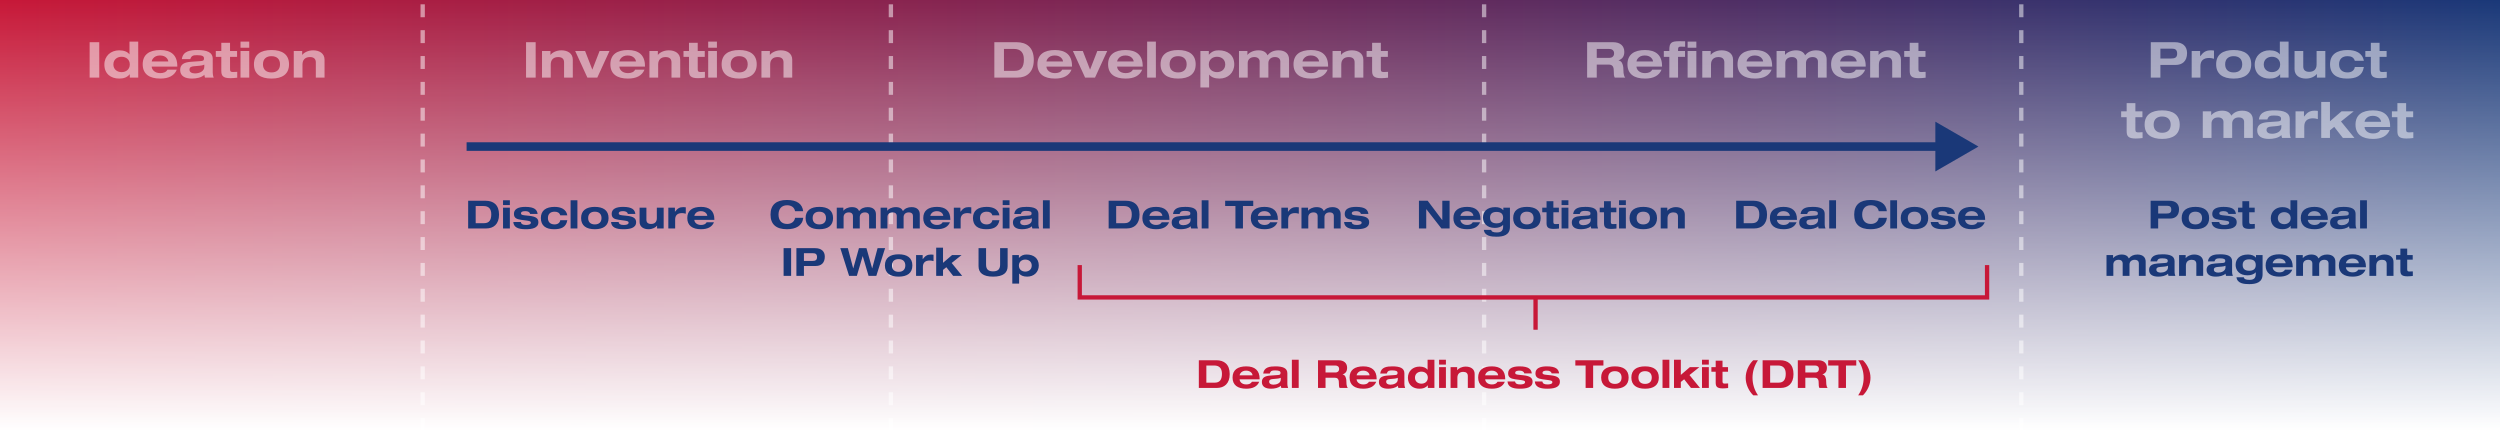 <svg width="1160" height="200" viewBox="0 0 1160 200" fill="none" xmlns="http://www.w3.org/2000/svg">
<rect x="0" y="0" width="1160" height="200" fill="#808080" stroke="none"/>
<rect width="1160" height="200" fill="url(#paint0_linear_434_9385)"/>
<rect width="1160" height="200" fill="url(#paint1_linear_434_9385)"/>
<g opacity="0.5">
<path d="M41.591 19.578H46.053V36H41.591V19.578ZM60.085 19.302H64.133V36H60.223V34.459H60.177C58.912 36 57.233 36.46 55.301 36.46C51.46 36.46 48.424 34.275 48.424 29.974C48.424 25.972 51.414 23.35 55.301 23.35C57.532 23.35 59.188 24.04 60.039 25.19H60.085V19.302ZM56.405 26.34C54.542 26.34 52.61 27.467 52.61 29.905C52.61 32.274 54.45 33.47 56.428 33.47C58.406 33.47 60.223 32.274 60.223 29.905C60.223 27.628 58.498 26.34 56.405 26.34ZM66.21 29.836C66.21 25.305 69.293 23.212 74.353 23.212C79.412 23.212 82.264 25.627 82.264 30.618V30.917H70.397C70.397 32.136 71.57 33.93 74.353 33.93C75.894 33.93 77.09 33.47 77.71 32.32H82.034C80.907 35.126 78.24 36.46 74.353 36.46C69.293 36.46 66.21 34.344 66.21 29.836ZM70.397 28.525H78.079C78.079 27.789 77.204 25.742 74.237 25.742C72.811 25.742 71.615 26.248 70.903 27.283C70.65 27.651 70.419 28.111 70.397 28.525ZM84.376 27.444C84.859 23.626 88.401 23.212 91.644 23.212C95.899 23.212 98.705 24.178 98.705 27.306V33.631C98.705 34.459 98.843 35.287 99.165 36H95.117C94.887 35.379 94.864 34.965 94.841 34.689C93.484 36.046 90.977 36.46 89.068 36.46C85.825 36.46 83.594 35.31 83.594 32.458C83.594 29.675 85.779 28.87 88.677 28.663L92.978 28.364C94.266 28.272 94.657 28.065 94.657 27.076C94.657 26.064 93.829 25.604 91.46 25.604C89.735 25.604 88.838 25.742 88.286 27.444H84.376ZM92.633 30.503L90.057 30.733C88.769 30.848 87.918 31.147 87.918 32.343C87.918 33.47 88.976 34.068 90.471 34.068C92.311 34.068 94.795 33.217 94.795 30.986V29.997C94.174 30.296 93.438 30.434 92.633 30.503ZM102.689 19.854H106.737V23.672H110.003V26.386H106.737V32.205C106.737 33.263 107.22 33.424 108.14 33.424C108.83 33.424 109.497 33.401 110.072 33.332V36.046C109.313 36.161 107.818 36.276 106.898 36.276C103.31 36.276 102.689 35.057 102.689 32.78V26.386H100.136V23.672H102.689V19.854ZM111.598 19.302H115.646V22.154H111.598V19.302ZM111.598 23.672H115.646V36H111.598V23.672ZM117.828 29.836C117.828 25.305 120.91 23.212 125.97 23.212C131.007 23.212 134.112 25.305 134.112 29.836C134.112 34.367 131.03 36.46 125.97 36.46C120.933 36.46 117.828 34.367 117.828 29.836ZM125.947 26.064C123.762 26.064 122.014 27.168 122.014 29.836C122.014 32.251 123.463 33.608 125.97 33.608C128.5 33.608 129.926 32.228 129.926 29.836C129.926 27.559 128.615 26.064 125.947 26.064ZM140.261 25.466C140.951 24.5 142.814 23.35 145.298 23.35C148.242 23.35 150.588 24.799 150.588 27.697V36H146.54V28.939C146.54 27.306 145.574 26.478 143.826 26.478C141.618 26.478 140.353 27.72 140.353 29.951V36H136.305V23.672H140.215V25.466H140.261Z" fill="white"/>
<line x1="196.125" y1="200" x2="196.125" y2="-4.85682e-08" stroke="white" stroke-width="2" stroke-dasharray="6 6"/>
<path d="M244.086 19.578H248.548V36H244.086V19.578ZM255.45 25.466C256.14 24.5 258.003 23.35 260.487 23.35C263.431 23.35 265.777 24.799 265.777 27.697V36H261.729V28.939C261.729 27.306 260.763 26.478 259.015 26.478C256.807 26.478 255.542 27.72 255.542 29.951V36H251.494V23.672H255.404V25.466H255.45ZM266.886 23.672H271.486L274.844 32.32L278.202 23.672H282.802L277.144 36H272.544L266.886 23.672ZM283.215 29.836C283.215 25.305 286.297 23.212 291.357 23.212C296.417 23.212 299.269 25.627 299.269 30.618V30.917H287.401C287.401 32.136 288.574 33.93 291.357 33.93C292.898 33.93 294.094 33.47 294.715 32.32H299.039C297.912 35.126 295.244 36.46 291.357 36.46C286.297 36.46 283.215 34.344 283.215 29.836ZM287.401 28.525H295.083C295.083 27.789 294.209 25.742 291.242 25.742C289.816 25.742 288.62 26.248 287.907 27.283C287.654 27.651 287.424 28.111 287.401 28.525ZM305.291 25.466C305.981 24.5 307.844 23.35 310.328 23.35C313.272 23.35 315.618 24.799 315.618 27.697V36H311.57V28.939C311.57 27.306 310.604 26.478 308.856 26.478C306.648 26.478 305.383 27.72 305.383 29.951V36H301.335V23.672H305.245V25.466H305.291ZM319.694 19.854H323.742V23.672H327.008V26.386H323.742V32.205C323.742 33.263 324.225 33.424 325.145 33.424C325.835 33.424 326.502 33.401 327.077 33.332V36.046C326.318 36.161 324.823 36.276 323.903 36.276C320.315 36.276 319.694 35.057 319.694 32.78V26.386H317.141V23.672H319.694V19.854ZM328.603 19.302H332.651V22.154H328.603V19.302ZM328.603 23.672H332.651V36H328.603V23.672ZM334.833 29.836C334.833 25.305 337.915 23.212 342.975 23.212C348.012 23.212 351.117 25.305 351.117 29.836C351.117 34.367 348.035 36.46 342.975 36.46C337.938 36.46 334.833 34.367 334.833 29.836ZM342.952 26.064C340.767 26.064 339.019 27.168 339.019 29.836C339.019 32.251 340.468 33.608 342.975 33.608C345.505 33.608 346.931 32.228 346.931 29.836C346.931 27.559 345.62 26.064 342.952 26.064ZM357.266 25.466C357.956 24.5 359.819 23.35 362.303 23.35C365.247 23.35 367.593 24.799 367.593 27.697V36H363.545V28.939C363.545 27.306 362.579 26.478 360.831 26.478C358.623 26.478 357.358 27.72 357.358 29.951V36H353.31V23.672H357.22V25.466H357.266Z" fill="white"/>
<line x1="413.375" y1="200" x2="413.375" y2="-4.85682e-08" stroke="white" stroke-width="2" stroke-dasharray="6 6"/>
<path d="M461.373 19.578H471.723C476.369 19.578 479.681 22.016 479.681 27.789C479.681 33.539 476.346 36 472.114 36H461.373V19.578ZM465.835 32.872H470.826C473.701 32.872 475.081 31.193 475.081 27.628C475.081 24.385 473.563 22.706 470.481 22.706H465.835V32.872ZM481.365 29.836C481.365 25.305 484.447 23.212 489.507 23.212C494.567 23.212 497.419 25.627 497.419 30.618V30.917H485.551C485.551 32.136 486.724 33.93 489.507 33.93C491.048 33.93 492.244 33.47 492.865 32.32H497.189C496.062 35.126 493.394 36.46 489.507 36.46C484.447 36.46 481.365 34.344 481.365 29.836ZM485.551 28.525H493.233C493.233 27.789 492.359 25.742 489.392 25.742C487.966 25.742 486.77 26.248 486.057 27.283C485.804 27.651 485.574 28.111 485.551 28.525ZM497.829 23.672H502.429L505.787 32.32L509.145 23.672H513.745L508.087 36H503.487L497.829 23.672ZM514.158 29.836C514.158 25.305 517.24 23.212 522.3 23.212C527.36 23.212 530.212 25.627 530.212 30.618V30.917H518.344C518.344 32.136 519.517 33.93 522.3 33.93C523.841 33.93 525.037 33.47 525.658 32.32H529.982C528.855 35.126 526.187 36.46 522.3 36.46C517.24 36.46 514.158 34.344 514.158 29.836ZM518.344 28.525H526.026C526.026 27.789 525.152 25.742 522.185 25.742C520.759 25.742 519.563 26.248 518.85 27.283C518.597 27.651 518.367 28.111 518.344 28.525ZM532.278 19.302H536.326V36H532.278V19.302ZM538.509 29.836C538.509 25.305 541.591 23.212 546.651 23.212C551.688 23.212 554.793 25.305 554.793 29.836C554.793 34.367 551.711 36.46 546.651 36.46C541.614 36.46 538.509 34.367 538.509 29.836ZM546.628 26.064C544.443 26.064 542.695 27.168 542.695 29.836C542.695 32.251 544.144 33.608 546.651 33.608C549.181 33.608 550.607 32.228 550.607 29.836C550.607 27.559 549.296 26.064 546.628 26.064ZM560.941 25.351C562.459 23.741 563.747 23.35 565.541 23.35C569.497 23.35 572.694 25.466 572.694 29.836C572.694 33.838 569.704 36.46 565.817 36.46C563.586 36.46 561.93 35.77 561.079 34.62H561.033V40.577H556.985V23.672H560.895V25.351H560.941ZM564.667 26.34C562.827 26.34 560.895 27.467 560.895 29.905C560.895 32.274 562.712 33.47 564.69 33.47C566.668 33.47 568.508 32.274 568.508 29.905C568.508 27.605 566.783 26.34 564.667 26.34ZM578.842 25.466C579.509 24.523 581.372 23.35 583.879 23.35C586.225 23.35 587.513 24.247 588.134 25.673C589.33 24.109 591.078 23.35 593.217 23.35C596.598 23.35 598.116 25.19 598.116 27.559V36H594.068V28.525C594.068 27.49 593.401 26.478 591.584 26.478C589.56 26.478 588.525 27.743 588.525 29.261V36H584.477V28.525C584.477 27.421 583.695 26.478 582.039 26.478C579.969 26.478 578.934 27.743 578.934 29.261V36H574.886V23.672H578.796V25.466H578.842ZM600.184 29.836C600.184 25.305 603.266 23.212 608.326 23.212C613.386 23.212 616.238 25.627 616.238 30.618V30.917H604.37C604.37 32.136 605.543 33.93 608.326 33.93C609.867 33.93 611.063 33.47 611.684 32.32H616.008C614.881 35.126 612.213 36.46 608.326 36.46C603.266 36.46 600.184 34.344 600.184 29.836ZM604.37 28.525H612.052C612.052 27.789 611.178 25.742 608.211 25.742C606.785 25.742 605.589 26.248 604.876 27.283C604.623 27.651 604.393 28.111 604.37 28.525ZM622.259 25.466C622.949 24.5 624.812 23.35 627.296 23.35C630.24 23.35 632.586 24.799 632.586 27.697V36H628.538V28.939C628.538 27.306 627.572 26.478 625.824 26.478C623.616 26.478 622.351 27.72 622.351 29.951V36H618.303V23.672H622.213V25.466H622.259ZM636.662 19.854H640.71V23.672H643.976V26.386H640.71V32.205C640.71 33.263 641.193 33.424 642.113 33.424C642.803 33.424 643.47 33.401 644.045 33.332V36.046C643.286 36.161 641.791 36.276 640.871 36.276C637.283 36.276 636.662 35.057 636.662 32.78V26.386H634.109V23.672H636.662V19.854Z" fill="white"/>
<line x1="688.625" y1="200" x2="688.625" y2="-4.85682e-08" stroke="white" stroke-width="2" stroke-dasharray="6 6"/>
<path d="M736.426 19.578H748.478C751.744 19.578 753.676 21.257 753.676 24.04C753.676 26.133 752.802 27.352 751.008 27.996V28.042C752.549 28.318 752.986 29.767 753.193 31.193C753.308 32.021 753.216 32.918 753.331 33.861C753.423 34.643 753.63 35.517 754.113 36H749.237C748.823 35.31 748.8 34.344 748.8 33.217C748.8 32.757 748.8 32.343 748.731 31.883C748.57 30.871 748.018 29.974 746.5 29.974H740.888V36H736.426V19.578ZM740.888 26.846H746.845C747.765 26.846 748.938 26.294 748.938 24.753C748.938 23.235 747.788 22.706 746.615 22.706H740.888V26.846ZM755.138 29.836C755.138 25.305 758.22 23.212 763.28 23.212C768.34 23.212 771.192 25.627 771.192 30.618V30.917H759.324C759.324 32.136 760.497 33.93 763.28 33.93C764.821 33.93 766.017 33.47 766.638 32.32H770.962C769.835 35.126 767.167 36.46 763.28 36.46C758.22 36.46 755.138 34.344 755.138 29.836ZM759.324 28.525H767.006C767.006 27.789 766.132 25.742 763.165 25.742C761.739 25.742 760.543 26.248 759.83 27.283C759.577 27.651 759.347 28.111 759.324 28.525ZM774.568 23.672V23.143C774.568 19.762 775.511 19.118 779.306 19.118C780.157 19.118 781.054 19.141 781.905 19.164V21.694C781.238 21.671 780.433 21.648 779.766 21.648C778.777 21.648 778.616 22.108 778.616 23.074V23.672H781.859V26.386H778.616V36H774.568V26.386H772.015V23.672H774.568ZM783.055 19.302H787.103V22.154H783.055V19.302ZM783.055 23.672H787.103V36H783.055V23.672ZM793.812 25.466C794.502 24.5 796.365 23.35 798.849 23.35C801.793 23.35 804.139 24.799 804.139 27.697V36H800.091V28.939C800.091 27.306 799.125 26.478 797.377 26.478C795.169 26.478 793.904 27.72 793.904 29.951V36H789.856V23.672H793.766V25.466H793.812ZM806.214 29.836C806.214 25.305 809.296 23.212 814.356 23.212C819.416 23.212 822.268 25.627 822.268 30.618V30.917H810.4C810.4 32.136 811.573 33.93 814.356 33.93C815.897 33.93 817.093 33.47 817.714 32.32H822.038C820.911 35.126 818.243 36.46 814.356 36.46C809.296 36.46 806.214 34.344 806.214 29.836ZM810.4 28.525H818.082C818.082 27.789 817.208 25.742 814.241 25.742C812.815 25.742 811.619 26.248 810.906 27.283C810.653 27.651 810.423 28.111 810.4 28.525ZM828.29 25.466C828.957 24.523 830.82 23.35 833.327 23.35C835.673 23.35 836.961 24.247 837.582 25.673C838.778 24.109 840.526 23.35 842.665 23.35C846.046 23.35 847.564 25.19 847.564 27.559V36H843.516V28.525C843.516 27.49 842.849 26.478 841.032 26.478C839.008 26.478 837.973 27.743 837.973 29.261V36H833.925V28.525C833.925 27.421 833.143 26.478 831.487 26.478C829.417 26.478 828.382 27.743 828.382 29.261V36H824.334V23.672H828.244V25.466H828.29ZM849.631 29.836C849.631 25.305 852.713 23.212 857.773 23.212C862.833 23.212 865.685 25.627 865.685 30.618V30.917H853.817C853.817 32.136 854.99 33.93 857.773 33.93C859.314 33.93 860.51 33.47 861.131 32.32H865.455C864.328 35.126 861.66 36.46 857.773 36.46C852.713 36.46 849.631 34.344 849.631 29.836ZM853.817 28.525H861.499C861.499 27.789 860.625 25.742 857.658 25.742C856.232 25.742 855.036 26.248 854.323 27.283C854.07 27.651 853.84 28.111 853.817 28.525ZM871.707 25.466C872.397 24.5 874.26 23.35 876.744 23.35C879.688 23.35 882.034 24.799 882.034 27.697V36H877.986V28.939C877.986 27.306 877.02 26.478 875.272 26.478C873.064 26.478 871.799 27.72 871.799 29.951V36H867.751V23.672H871.661V25.466H871.707ZM886.109 19.854H890.157V23.672H893.423V26.386H890.157V32.205C890.157 33.263 890.64 33.424 891.56 33.424C892.25 33.424 892.917 33.401 893.492 33.332V36.046C892.733 36.161 891.238 36.276 890.318 36.276C886.73 36.276 886.109 35.057 886.109 32.78V26.386H883.556V23.672H886.109V19.854Z" fill="white"/>
<line x1="937.875" y1="200" x2="937.875" y2="-4.85682e-08" stroke="white" stroke-width="2" stroke-dasharray="6 6"/>
<path d="M997.962 19.578H1009.12C1012.73 19.578 1014.8 21.464 1014.8 24.592C1014.8 28.479 1012.5 30.135 1009.46 30.135H1002.42V36H997.962V19.578ZM1002.42 27.145H1007.41C1009.02 27.145 1010.2 26.8 1010.2 24.891C1010.2 23.097 1009.3 22.568 1007.76 22.568H1002.42V27.145ZM1020.89 26.087C1022.39 24.155 1023.52 23.35 1025.84 23.35C1026.57 23.35 1027.03 23.419 1027.29 23.465V27.26C1026.39 27.007 1025.7 26.892 1025.06 26.892C1022.3 26.892 1020.99 28.272 1020.99 30.687V36H1016.94V23.672H1020.85V26.087H1020.89ZM1028.29 29.836C1028.29 25.305 1031.37 23.212 1036.43 23.212C1041.47 23.212 1044.57 25.305 1044.57 29.836C1044.57 34.367 1041.49 36.46 1036.43 36.46C1031.39 36.46 1028.29 34.367 1028.29 29.836ZM1036.41 26.064C1034.22 26.064 1032.47 27.168 1032.47 29.836C1032.47 32.251 1033.92 33.608 1036.43 33.608C1038.96 33.608 1040.39 32.228 1040.39 29.836C1040.39 27.559 1039.08 26.064 1036.41 26.064ZM1057.85 19.302H1061.9V36H1057.99V34.459H1057.94C1056.68 36 1055 36.46 1053.07 36.46C1049.23 36.46 1046.19 34.275 1046.19 29.974C1046.19 25.972 1049.18 23.35 1053.07 23.35C1055.3 23.35 1056.95 24.04 1057.81 25.19H1057.85V19.302ZM1054.17 26.34C1052.31 26.34 1050.38 27.467 1050.38 29.905C1050.38 32.274 1052.22 33.47 1054.19 33.47C1056.17 33.47 1057.99 32.274 1057.99 29.905C1057.99 27.628 1056.26 26.34 1054.17 26.34ZM1064.67 23.672H1068.71V30.848C1068.71 32.481 1069.68 33.332 1071.47 33.332C1073.71 33.332 1074.9 32.09 1074.9 29.905V23.672H1078.95V36H1075.04V34.344H1074.99C1074.3 35.31 1072.44 36.46 1069.96 36.46C1067.01 36.46 1064.67 35.011 1064.67 32.113V23.672ZM1081.14 29.836C1081.14 25.305 1084.22 23.212 1089.28 23.212C1092.92 23.212 1096.16 24.477 1096.83 28.226H1092.64C1092.18 26.685 1091.03 26.064 1089.28 26.064C1086.75 26.064 1085.33 27.444 1085.33 29.836C1085.33 32.297 1086.84 33.608 1089.28 33.608C1091.14 33.608 1092.43 32.642 1092.64 31.101H1096.83C1096.11 35.356 1093.12 36.46 1088.96 36.46C1084.04 36.46 1081.14 34.321 1081.14 29.836ZM1100.07 19.854H1104.12V23.672H1107.39V26.386H1104.12V32.205C1104.12 33.263 1104.6 33.424 1105.52 33.424C1106.21 33.424 1106.88 33.401 1107.46 33.332V36.046C1106.7 36.161 1105.2 36.276 1104.28 36.276C1100.69 36.276 1100.07 35.057 1100.07 32.78V26.386H1097.52V23.672H1100.07V19.854ZM986.769 47.854H990.817V51.672H994.083V54.386H990.817V60.205C990.817 61.263 991.3 61.424 992.22 61.424C992.91 61.424 993.577 61.401 994.152 61.332V64.046C993.393 64.161 991.898 64.276 990.978 64.276C987.39 64.276 986.769 63.057 986.769 60.78V54.386H984.216V51.672H986.769V47.854ZM995.103 57.836C995.103 53.305 998.185 51.212 1003.24 51.212C1008.28 51.212 1011.39 53.305 1011.39 57.836C1011.39 62.367 1008.3 64.46 1003.24 64.46C998.208 64.46 995.103 62.367 995.103 57.836ZM1003.22 54.064C1001.04 54.064 999.289 55.168 999.289 57.836C999.289 60.251 1000.74 61.608 1003.24 61.608C1005.77 61.608 1007.2 60.228 1007.2 57.836C1007.2 55.559 1005.89 54.064 1003.22 54.064ZM1026.05 53.466C1026.71 52.523 1028.58 51.35 1031.08 51.35C1033.43 51.35 1034.72 52.247 1035.34 53.673C1036.54 52.109 1038.28 51.35 1040.42 51.35C1043.8 51.35 1045.32 53.19 1045.32 55.559V64H1041.27V56.525C1041.27 55.49 1040.61 54.478 1038.79 54.478C1036.77 54.478 1035.73 55.743 1035.73 57.261V64H1031.68V56.525C1031.68 55.421 1030.9 54.478 1029.24 54.478C1027.17 54.478 1026.14 55.743 1026.14 57.261V64H1022.09V51.672H1026V53.466H1026.05ZM1048.13 55.444C1048.61 51.626 1052.15 51.212 1055.39 51.212C1059.65 51.212 1062.45 52.178 1062.45 55.306V61.631C1062.45 62.459 1062.59 63.287 1062.91 64H1058.87C1058.64 63.379 1058.61 62.965 1058.59 62.689C1057.23 64.046 1054.73 64.46 1052.82 64.46C1049.57 64.46 1047.34 63.31 1047.34 60.458C1047.34 57.675 1049.53 56.87 1052.43 56.663L1056.73 56.364C1058.02 56.272 1058.41 56.065 1058.41 55.076C1058.41 54.064 1057.58 53.604 1055.21 53.604C1053.48 53.604 1052.59 53.742 1052.04 55.444H1048.13ZM1056.38 58.503L1053.81 58.733C1052.52 58.848 1051.67 59.147 1051.67 60.343C1051.67 61.47 1052.73 62.068 1054.22 62.068C1056.06 62.068 1058.54 61.217 1058.54 58.986V57.997C1057.92 58.296 1057.19 58.434 1056.38 58.503ZM1069.08 54.087C1070.58 52.155 1071.71 51.35 1074.03 51.35C1074.76 51.35 1075.22 51.419 1075.48 51.465V55.26C1074.58 55.007 1073.89 54.892 1073.25 54.892C1070.49 54.892 1069.18 56.272 1069.18 58.687V64H1065.13V51.672H1069.04V54.087H1069.08ZM1077.05 47.302H1081.1V56.272L1086.46 51.672H1092.1L1086.23 56.364L1092.46 64H1087.1L1083.08 58.871L1081.1 60.458V64H1077.05V47.302ZM1092.96 57.836C1092.96 53.305 1096.04 51.212 1101.1 51.212C1106.16 51.212 1109.02 53.627 1109.02 58.618V58.917H1097.15C1097.15 60.136 1098.32 61.93 1101.1 61.93C1102.65 61.93 1103.84 61.47 1104.46 60.32H1108.79C1107.66 63.126 1104.99 64.46 1101.1 64.46C1096.04 64.46 1092.96 62.344 1092.96 57.836ZM1097.15 56.525H1104.83C1104.83 55.789 1103.96 53.742 1100.99 53.742C1099.56 53.742 1098.37 54.248 1097.65 55.283C1097.4 55.651 1097.17 56.111 1097.15 56.525ZM1112.39 47.854H1116.44V51.672H1119.71V54.386H1116.44V60.205C1116.44 61.263 1116.92 61.424 1117.84 61.424C1118.53 61.424 1119.2 61.401 1119.78 61.332V64.046C1119.02 64.161 1117.52 64.276 1116.6 64.276C1113.01 64.276 1112.39 63.057 1112.39 60.78V54.386H1109.84V51.672H1112.39V47.854Z" fill="white"/>
</g>
<path d="M217.225 93.148H225.325C228.961 93.148 231.553 95.056 231.553 99.574C231.553 104.074 228.943 106 225.631 106H217.225V93.148ZM220.717 103.552H224.623C226.873 103.552 227.953 102.238 227.953 99.448C227.953 96.91 226.765 95.596 224.353 95.596H220.717V103.552ZM233.411 92.932H236.579V95.164H233.411V92.932ZM233.411 96.352H236.579V106H233.411V96.352ZM238.467 99.232C238.467 96.964 240.465 95.992 243.741 95.992C248.079 95.992 249.213 97.396 249.447 99.25H245.955C245.811 98.404 244.965 97.972 243.795 97.972C242.913 97.972 241.743 98.08 241.743 98.998C241.743 99.466 241.995 99.754 243.345 99.898L245.541 100.132C248.727 100.474 249.807 101.41 249.807 103.102C249.807 105.946 246.657 106.36 243.867 106.36C240.375 106.36 238.341 105.442 238.179 103.012H241.671C241.833 103.912 242.463 104.38 244.029 104.38C245.073 104.38 246.315 104.2 246.315 103.336C246.315 102.904 246.225 102.598 244.533 102.364L241.725 101.986C239.691 101.698 238.467 101.122 238.467 99.232ZM250.961 101.176C250.961 97.63 253.373 95.992 257.333 95.992C260.177 95.992 262.715 96.982 263.237 99.916H259.961C259.601 98.71 258.701 98.224 257.333 98.224C255.353 98.224 254.237 99.304 254.237 101.176C254.237 103.102 255.425 104.128 257.333 104.128C258.791 104.128 259.799 103.372 259.961 102.166H263.237C262.679 105.496 260.339 106.36 257.081 106.36C253.229 106.36 250.961 104.686 250.961 101.176ZM264.753 92.932H267.921V106H264.753V92.932ZM269.629 101.176C269.629 97.63 272.041 95.992 276.001 95.992C279.943 95.992 282.373 97.63 282.373 101.176C282.373 104.722 279.961 106.36 276.001 106.36C272.059 106.36 269.629 104.722 269.629 101.176ZM275.983 98.224C274.273 98.224 272.905 99.088 272.905 101.176C272.905 103.066 274.039 104.128 276.001 104.128C277.981 104.128 279.097 103.048 279.097 101.176C279.097 99.394 278.071 98.224 275.983 98.224ZM283.819 99.232C283.819 96.964 285.817 95.992 289.093 95.992C293.431 95.992 294.565 97.396 294.799 99.25H291.307C291.163 98.404 290.317 97.972 289.147 97.972C288.265 97.972 287.095 98.08 287.095 98.998C287.095 99.466 287.347 99.754 288.697 99.898L290.893 100.132C294.079 100.474 295.159 101.41 295.159 103.102C295.159 105.946 292.009 106.36 289.219 106.36C285.727 106.36 283.693 105.442 283.531 103.012H287.023C287.185 103.912 287.815 104.38 289.381 104.38C290.425 104.38 291.667 104.2 291.667 103.336C291.667 102.904 291.577 102.598 289.885 102.364L287.077 101.986C285.043 101.698 283.819 101.122 283.819 99.232ZM296.763 96.352H299.931V101.968C299.931 103.246 300.687 103.912 302.091 103.912C303.837 103.912 304.773 102.94 304.773 101.23V96.352H307.941V106H304.881V104.704H304.845C304.305 105.46 302.847 106.36 300.903 106.36C298.599 106.36 296.763 105.226 296.763 102.958V96.352ZM313.2 98.242C314.37 96.73 315.252 96.1 317.07 96.1C317.646 96.1 318.006 96.154 318.204 96.19V99.16C317.502 98.962 316.962 98.872 316.458 98.872C314.298 98.872 313.272 99.952 313.272 101.842V106H310.104V96.352H313.164V98.242H313.2ZM318.898 101.176C318.898 97.63 321.31 95.992 325.27 95.992C329.23 95.992 331.462 97.882 331.462 101.788V102.022H322.174C322.174 102.976 323.092 104.38 325.27 104.38C326.476 104.38 327.412 104.02 327.898 103.12H331.282C330.4 105.316 328.312 106.36 325.27 106.36C321.31 106.36 318.898 104.704 318.898 101.176ZM322.174 100.15H328.186C328.186 99.574 327.502 97.972 325.18 97.972C324.064 97.972 323.128 98.368 322.57 99.178C322.372 99.466 322.192 99.826 322.174 100.15Z" fill="#1A3878"/>
<path d="M357.521 99.574C357.521 95.038 360.167 92.788 365.117 92.788C369.869 92.788 372.281 94.66 372.677 98.008H368.915C368.591 96.172 367.097 95.236 365.243 95.236C362.453 95.236 361.229 97.144 361.229 99.574C361.229 101.95 362.399 103.912 365.243 103.912C366.971 103.912 368.573 103.048 368.915 101.068H372.713C372.281 104.758 369.311 106.36 365.117 106.36C360.149 106.36 357.521 104.092 357.521 99.574ZM373.797 101.176C373.797 97.63 376.209 95.992 380.169 95.992C384.111 95.992 386.541 97.63 386.541 101.176C386.541 104.722 384.129 106.36 380.169 106.36C376.227 106.36 373.797 104.722 373.797 101.176ZM380.151 98.224C378.441 98.224 377.073 99.088 377.073 101.176C377.073 103.066 378.207 104.128 380.169 104.128C382.149 104.128 383.265 103.048 383.265 101.176C383.265 99.394 382.239 98.224 380.151 98.224ZM391.353 97.756C391.875 97.018 393.333 96.1 395.295 96.1C397.131 96.1 398.139 96.802 398.625 97.918C399.561 96.694 400.929 96.1 402.603 96.1C405.249 96.1 406.437 97.54 406.437 99.394V106H403.269V100.15C403.269 99.34 402.747 98.548 401.325 98.548C399.741 98.548 398.931 99.538 398.931 100.726V106H395.763V100.15C395.763 99.286 395.151 98.548 393.855 98.548C392.235 98.548 391.425 99.538 391.425 100.726V106H388.257V96.352H391.317V97.756H391.353ZM411.691 97.756C412.213 97.018 413.671 96.1 415.633 96.1C417.469 96.1 418.477 96.802 418.963 97.918C419.899 96.694 421.267 96.1 422.941 96.1C425.587 96.1 426.775 97.54 426.775 99.394V106H423.607V100.15C423.607 99.34 423.085 98.548 421.663 98.548C420.079 98.548 419.269 99.538 419.269 100.726V106H416.101V100.15C416.101 99.286 415.489 98.548 414.193 98.548C412.573 98.548 411.763 99.538 411.763 100.726V106H408.595V96.352H411.655V97.756H411.691ZM428.393 101.176C428.393 97.63 430.805 95.992 434.765 95.992C438.725 95.992 440.957 97.882 440.957 101.788V102.022H431.669C431.669 102.976 432.587 104.38 434.765 104.38C435.971 104.38 436.907 104.02 437.393 103.12H440.777C439.895 105.316 437.807 106.36 434.765 106.36C430.805 106.36 428.393 104.704 428.393 101.176ZM431.669 100.15H437.681C437.681 99.574 436.997 97.972 434.675 97.972C433.559 97.972 432.623 98.368 432.065 99.178C431.867 99.466 431.687 99.826 431.669 100.15ZM445.669 98.242C446.839 96.73 447.721 96.1 449.539 96.1C450.115 96.1 450.475 96.154 450.673 96.19V99.16C449.971 98.962 449.431 98.872 448.927 98.872C446.767 98.872 445.741 99.952 445.741 101.842V106H442.573V96.352H445.633V98.242H445.669ZM451.457 101.176C451.457 97.63 453.869 95.992 457.829 95.992C460.673 95.992 463.211 96.982 463.733 99.916H460.457C460.097 98.71 459.197 98.224 457.829 98.224C455.849 98.224 454.733 99.304 454.733 101.176C454.733 103.102 455.921 104.128 457.829 104.128C459.287 104.128 460.295 103.372 460.457 102.166H463.733C463.175 105.496 460.835 106.36 457.577 106.36C453.725 106.36 451.457 104.686 451.457 101.176ZM465.249 92.932H468.417V95.164H465.249V92.932ZM465.249 96.352H468.417V106H465.249V96.352ZM470.611 99.304C470.989 96.316 473.761 95.992 476.299 95.992C479.629 95.992 481.825 96.748 481.825 99.196V104.146C481.825 104.794 481.933 105.442 482.185 106H479.017C478.837 105.514 478.819 105.19 478.801 104.974C477.739 106.036 475.777 106.36 474.283 106.36C471.745 106.36 469.999 105.46 469.999 103.228C469.999 101.05 471.709 100.42 473.977 100.258L477.343 100.024C478.351 99.952 478.657 99.79 478.657 99.016C478.657 98.224 478.009 97.864 476.155 97.864C474.805 97.864 474.103 97.972 473.671 99.304H470.611ZM477.073 101.698L475.057 101.878C474.049 101.968 473.383 102.202 473.383 103.138C473.383 104.02 474.211 104.488 475.381 104.488C476.821 104.488 478.765 103.822 478.765 102.076V101.302C478.279 101.536 477.703 101.644 477.073 101.698ZM483.917 92.932H487.085V106H483.917V92.932ZM363.589 115.148H367.081V128H363.589V115.148ZM369.531 115.148H378.261C381.087 115.148 382.707 116.624 382.707 119.072C382.707 122.114 380.907 123.41 378.531 123.41H373.023V128H369.531V115.148ZM373.023 121.07H376.929C378.189 121.07 379.107 120.8 379.107 119.306C379.107 117.902 378.405 117.488 377.199 117.488H373.023V121.07ZM389.909 115.148H393.401L395.885 124.508H395.921L398.549 115.148H402.041L404.669 124.508H404.705L407.189 115.148H410.681L406.613 128H403.013L400.313 118.856H400.277L397.577 128H393.977L389.909 115.148ZM410.597 123.176C410.597 119.63 413.009 117.992 416.969 117.992C420.911 117.992 423.341 119.63 423.341 123.176C423.341 126.722 420.929 128.36 416.969 128.36C413.027 128.36 410.597 126.722 410.597 123.176ZM416.951 120.224C415.241 120.224 413.873 121.088 413.873 123.176C413.873 125.066 415.007 126.128 416.969 126.128C418.949 126.128 420.065 125.048 420.065 123.176C420.065 121.394 419.039 120.224 416.951 120.224ZM428.153 120.242C429.323 118.73 430.205 118.1 432.023 118.1C432.599 118.1 432.959 118.154 433.157 118.19V121.16C432.455 120.962 431.915 120.872 431.411 120.872C429.251 120.872 428.225 121.952 428.225 123.842V128H425.057V118.352H428.117V120.242H428.153ZM434.391 114.932H437.559V121.952L441.753 118.352H446.163L441.573 122.024L446.451 128H442.257L439.107 123.986L437.559 125.228V128H434.391V114.932ZM454.043 115.148H457.535V122.78C457.535 125.012 458.633 125.912 460.793 125.912C462.863 125.912 464.051 125.048 464.051 122.816V115.148H467.543V123.518C467.543 126.56 465.527 128.36 460.793 128.36C456.095 128.36 454.043 126.56 454.043 123.518V115.148ZM472.801 119.666C473.989 118.406 474.997 118.1 476.401 118.1C479.497 118.1 481.999 119.756 481.999 123.176C481.999 126.308 479.659 128.36 476.617 128.36C474.871 128.36 473.575 127.82 472.909 126.92H472.873V131.582H469.705V118.352H472.765V119.666H472.801ZM475.717 120.44C474.277 120.44 472.765 121.322 472.765 123.23C472.765 125.084 474.187 126.02 475.735 126.02C477.283 126.02 478.723 125.084 478.723 123.23C478.723 121.43 477.373 120.44 475.717 120.44Z" fill="#1A3878"/>
<path d="M514.412 93.148H522.512C526.148 93.148 528.74 95.056 528.74 99.574C528.74 104.074 526.13 106 522.818 106H514.412V93.148ZM517.904 103.552H521.81C524.06 103.552 525.14 102.238 525.14 99.448C525.14 96.91 523.952 95.596 521.54 95.596H517.904V103.552ZM530.058 101.176C530.058 97.63 532.47 95.992 536.43 95.992C540.39 95.992 542.622 97.882 542.622 101.788V102.022H533.334C533.334 102.976 534.252 104.38 536.43 104.38C537.636 104.38 538.572 104.02 539.058 103.12H542.442C541.56 105.316 539.472 106.36 536.43 106.36C532.47 106.36 530.058 104.704 530.058 101.176ZM533.334 100.15H539.346C539.346 99.574 538.662 97.972 536.34 97.972C535.224 97.972 534.288 98.368 533.73 99.178C533.532 99.466 533.352 99.826 533.334 100.15ZM544.274 99.304C544.652 96.316 547.424 95.992 549.962 95.992C553.292 95.992 555.488 96.748 555.488 99.196V104.146C555.488 104.794 555.596 105.442 555.848 106H552.68C552.5 105.514 552.482 105.19 552.464 104.974C551.402 106.036 549.44 106.36 547.946 106.36C545.408 106.36 543.662 105.46 543.662 103.228C543.662 101.05 545.372 100.42 547.64 100.258L551.006 100.024C552.014 99.952 552.32 99.79 552.32 99.016C552.32 98.224 551.672 97.864 549.818 97.864C548.468 97.864 547.766 97.972 547.334 99.304H544.274ZM550.736 101.698L548.72 101.878C547.712 101.968 547.046 102.202 547.046 103.138C547.046 104.02 547.874 104.488 549.044 104.488C550.484 104.488 552.428 103.822 552.428 102.076V101.302C551.942 101.536 551.366 101.644 550.736 101.698ZM557.58 92.932H560.748V106H557.58V92.932ZM568.47 93.148H581.502V95.596H576.732V106H573.24V95.596H568.47V93.148ZM580.366 101.176C580.366 97.63 582.778 95.992 586.738 95.992C590.698 95.992 592.93 97.882 592.93 101.788V102.022H583.642C583.642 102.976 584.56 104.38 586.738 104.38C587.944 104.38 588.88 104.02 589.366 103.12H592.75C591.868 105.316 589.78 106.36 586.738 106.36C582.778 106.36 580.366 104.704 580.366 101.176ZM583.642 100.15H589.654C589.654 99.574 588.97 97.972 586.648 97.972C585.532 97.972 584.596 98.368 584.038 99.178C583.84 99.466 583.66 99.826 583.642 100.15ZM597.643 98.242C598.813 96.73 599.695 96.1 601.513 96.1C602.089 96.1 602.449 96.154 602.647 96.19V99.16C601.945 98.962 601.405 98.872 600.901 98.872C598.741 98.872 597.715 99.952 597.715 101.842V106H594.547V96.352H597.607V98.242H597.643ZM606.977 97.756C607.499 97.018 608.957 96.1 610.919 96.1C612.755 96.1 613.763 96.802 614.249 97.918C615.185 96.694 616.553 96.1 618.227 96.1C620.873 96.1 622.061 97.54 622.061 99.394V106H618.893V100.15C618.893 99.34 618.371 98.548 616.949 98.548C615.365 98.548 614.555 99.538 614.555 100.726V106H611.387V100.15C611.387 99.286 610.775 98.548 609.479 98.548C607.859 98.548 607.049 99.538 607.049 100.726V106H603.881V96.352H606.941V97.756H606.977ZM623.949 99.232C623.949 96.964 625.947 95.992 629.223 95.992C633.561 95.992 634.695 97.396 634.929 99.25H631.437C631.293 98.404 630.447 97.972 629.277 97.972C628.395 97.972 627.225 98.08 627.225 98.998C627.225 99.466 627.477 99.754 628.827 99.898L631.023 100.132C634.209 100.474 635.289 101.41 635.289 103.102C635.289 105.946 632.139 106.36 629.349 106.36C625.857 106.36 623.823 105.442 623.661 103.012H627.153C627.315 103.912 627.945 104.38 629.511 104.38C630.555 104.38 631.797 104.2 631.797 103.336C631.797 102.904 631.707 102.598 630.015 102.364L627.207 101.986C625.173 101.698 623.949 101.122 623.949 99.232Z" fill="#1A3878"/>
<path d="M658.391 93.148H662.441L669.191 102.112H669.227V93.148H672.611V106H668.813L661.811 97.036H661.775V106H658.391V93.148ZM674.371 101.176C674.371 97.63 676.783 95.992 680.743 95.992C684.703 95.992 686.935 97.882 686.935 101.788V102.022H677.647C677.647 102.976 678.565 104.38 680.743 104.38C681.949 104.38 682.885 104.02 683.371 103.12H686.755C685.873 105.316 683.785 106.36 680.743 106.36C676.783 106.36 674.371 104.704 674.371 101.176ZM677.647 100.15H683.659C683.659 99.574 682.975 97.972 680.653 97.972C679.537 97.972 678.601 98.368 678.043 99.178C677.845 99.466 677.665 99.826 677.647 100.15ZM688.102 100.924C688.102 98.278 689.848 96.1 693.844 96.1C695.392 96.1 696.724 96.568 697.516 97.522H697.552V96.352H700.612V105.298C700.612 109.132 697.48 109.834 694.402 109.834C692.026 109.834 688.84 109.564 688.498 106.648H691.882C692.062 107.422 692.674 107.854 694.546 107.854C696.634 107.854 697.444 106.99 697.444 105.082V104.326C696.49 105.37 695.122 105.748 693.592 105.748C689.83 105.748 688.102 103.444 688.102 100.924ZM694.384 98.332C692.62 98.332 691.378 99.034 691.378 100.978C691.378 102.652 692.314 103.624 694.402 103.624C696.472 103.624 697.444 102.688 697.444 100.978C697.444 99.106 696.292 98.332 694.384 98.332ZM702.111 101.176C702.111 97.63 704.523 95.992 708.483 95.992C712.425 95.992 714.855 97.63 714.855 101.176C714.855 104.722 712.443 106.36 708.483 106.36C704.541 106.36 702.111 104.722 702.111 101.176ZM708.465 98.224C706.755 98.224 705.387 99.088 705.387 101.176C705.387 103.066 706.521 104.128 708.483 104.128C710.463 104.128 711.579 103.048 711.579 101.176C711.579 99.394 710.553 98.224 708.465 98.224ZM717.597 93.364H720.765V96.352H723.321V98.476H720.765V103.03C720.765 103.858 721.143 103.984 721.863 103.984C722.403 103.984 722.925 103.966 723.375 103.912V106.036C722.781 106.126 721.611 106.216 720.891 106.216C718.083 106.216 717.597 105.262 717.597 103.48V98.476H715.599V96.352H717.597V93.364ZM724.569 92.932H727.737V95.164H724.569V92.932ZM724.569 96.352H727.737V106H724.569V96.352ZM729.931 99.304C730.309 96.316 733.081 95.992 735.619 95.992C738.949 95.992 741.145 96.748 741.145 99.196V104.146C741.145 104.794 741.253 105.442 741.505 106H738.337C738.157 105.514 738.139 105.19 738.121 104.974C737.059 106.036 735.097 106.36 733.603 106.36C731.065 106.36 729.319 105.46 729.319 103.228C729.319 101.05 731.029 100.42 733.297 100.258L736.663 100.024C737.671 99.952 737.977 99.79 737.977 99.016C737.977 98.224 737.329 97.864 735.475 97.864C734.125 97.864 733.423 97.972 732.991 99.304H729.931ZM736.393 101.698L734.377 101.878C733.369 101.968 732.703 102.202 732.703 103.138C732.703 104.02 733.531 104.488 734.701 104.488C736.141 104.488 738.085 103.822 738.085 102.076V101.302C737.599 101.536 737.023 101.644 736.393 101.698ZM744.263 93.364H747.431V96.352H749.987V98.476H747.431V103.03C747.431 103.858 747.809 103.984 748.529 103.984C749.069 103.984 749.591 103.966 750.041 103.912V106.036C749.447 106.126 748.277 106.216 747.557 106.216C744.749 106.216 744.263 105.262 744.263 103.48V98.476H742.265V96.352H744.263V93.364ZM751.235 92.932H754.403V95.164H751.235V92.932ZM751.235 96.352H754.403V106H751.235V96.352ZM756.111 101.176C756.111 97.63 758.523 95.992 762.483 95.992C766.425 95.992 768.855 97.63 768.855 101.176C768.855 104.722 766.443 106.36 762.483 106.36C758.541 106.36 756.111 104.722 756.111 101.176ZM762.465 98.224C760.755 98.224 759.387 99.088 759.387 101.176C759.387 103.066 760.521 104.128 762.483 104.128C764.463 104.128 765.579 103.048 765.579 101.176C765.579 99.394 764.553 98.224 762.465 98.224ZM773.667 97.756C774.207 97 775.665 96.1 777.609 96.1C779.913 96.1 781.749 97.234 781.749 99.502V106H778.581V100.474C778.581 99.196 777.825 98.548 776.457 98.548C774.729 98.548 773.739 99.52 773.739 101.266V106H770.571V96.352H773.631V97.756H773.667Z" fill="#1A3878"/>
<path d="M805.583 93.148H813.683C817.319 93.148 819.911 95.056 819.911 99.574C819.911 104.074 817.301 106 813.989 106H805.583V93.148ZM809.075 103.552H812.981C815.231 103.552 816.311 102.238 816.311 99.448C816.311 96.91 815.123 95.596 812.711 95.596H809.075V103.552ZM821.229 101.176C821.229 97.63 823.641 95.992 827.601 95.992C831.561 95.992 833.793 97.882 833.793 101.788V102.022H824.505C824.505 102.976 825.423 104.38 827.601 104.38C828.807 104.38 829.743 104.02 830.229 103.12H833.613C832.731 105.316 830.643 106.36 827.601 106.36C823.641 106.36 821.229 104.704 821.229 101.176ZM824.505 100.15H830.517C830.517 99.574 829.833 97.972 827.511 97.972C826.395 97.972 825.459 98.368 824.901 99.178C824.703 99.466 824.523 99.826 824.505 100.15ZM835.446 99.304C835.824 96.316 838.596 95.992 841.134 95.992C844.464 95.992 846.66 96.748 846.66 99.196V104.146C846.66 104.794 846.768 105.442 847.02 106H843.852C843.672 105.514 843.654 105.19 843.636 104.974C842.574 106.036 840.612 106.36 839.118 106.36C836.58 106.36 834.834 105.46 834.834 103.228C834.834 101.05 836.544 100.42 838.812 100.258L842.178 100.024C843.186 99.952 843.492 99.79 843.492 99.016C843.492 98.224 842.844 97.864 840.99 97.864C839.64 97.864 838.938 97.972 838.506 99.304H835.446ZM841.908 101.698L839.892 101.878C838.884 101.968 838.218 102.202 838.218 103.138C838.218 104.02 839.046 104.488 840.216 104.488C841.656 104.488 843.6 103.822 843.6 102.076V101.302C843.114 101.536 842.538 101.644 841.908 101.698ZM848.752 92.932H851.92V106H848.752V92.932ZM860.344 99.574C860.344 95.038 862.99 92.788 867.94 92.788C872.692 92.788 875.104 94.66 875.5 98.008H871.738C871.414 96.172 869.92 95.236 868.066 95.236C865.276 95.236 864.052 97.144 864.052 99.574C864.052 101.95 865.222 103.912 868.066 103.912C869.794 103.912 871.396 103.048 871.738 101.068H875.536C875.104 104.758 872.134 106.36 867.94 106.36C862.972 106.36 860.344 104.092 860.344 99.574ZM877.07 92.932H880.238V106H877.07V92.932ZM881.946 101.176C881.946 97.63 884.358 95.992 888.318 95.992C892.26 95.992 894.69 97.63 894.69 101.176C894.69 104.722 892.278 106.36 888.318 106.36C884.376 106.36 881.946 104.722 881.946 101.176ZM888.3 98.224C886.59 98.224 885.222 99.088 885.222 101.176C885.222 103.066 886.356 104.128 888.318 104.128C890.298 104.128 891.414 103.048 891.414 101.176C891.414 99.394 890.388 98.224 888.3 98.224ZM896.136 99.232C896.136 96.964 898.134 95.992 901.41 95.992C905.748 95.992 906.882 97.396 907.116 99.25H903.624C903.48 98.404 902.634 97.972 901.464 97.972C900.582 97.972 899.412 98.08 899.412 98.998C899.412 99.466 899.664 99.754 901.014 99.898L903.21 100.132C906.396 100.474 907.476 101.41 907.476 103.102C907.476 105.946 904.326 106.36 901.536 106.36C898.044 106.36 896.01 105.442 895.848 103.012H899.34C899.502 103.912 900.132 104.38 901.698 104.38C902.742 104.38 903.984 104.2 903.984 103.336C903.984 102.904 903.894 102.598 902.202 102.364L899.394 101.986C897.36 101.698 896.136 101.122 896.136 99.232ZM908.54 101.176C908.54 97.63 910.952 95.992 914.912 95.992C918.872 95.992 921.104 97.882 921.104 101.788V102.022H911.816C911.816 102.976 912.734 104.38 914.912 104.38C916.118 104.38 917.054 104.02 917.54 103.12H920.924C920.042 105.316 917.954 106.36 914.912 106.36C910.952 106.36 908.54 104.704 908.54 101.176ZM911.816 100.15H917.828C917.828 99.574 917.144 97.972 914.822 97.972C913.706 97.972 912.77 98.368 912.212 99.178C912.014 99.466 911.834 99.826 911.816 100.15Z" fill="#1A3878"/>
<path d="M997.896 93.148H1006.63C1009.45 93.148 1011.07 94.624 1011.07 97.072C1011.07 100.114 1009.27 101.41 1006.9 101.41H1001.39V106H997.896V93.148ZM1001.39 99.07H1005.29C1006.55 99.07 1007.47 98.8 1007.47 97.306C1007.47 95.902 1006.77 95.488 1005.56 95.488H1001.39V99.07ZM1012.3 101.176C1012.3 97.63 1014.71 95.992 1018.67 95.992C1022.61 95.992 1025.04 97.63 1025.04 101.176C1025.04 104.722 1022.63 106.36 1018.67 106.36C1014.73 106.36 1012.3 104.722 1012.3 101.176ZM1018.65 98.224C1016.94 98.224 1015.57 99.088 1015.57 101.176C1015.57 103.066 1016.71 104.128 1018.67 104.128C1020.65 104.128 1021.76 103.048 1021.76 101.176C1021.76 99.394 1020.74 98.224 1018.65 98.224ZM1026.49 99.232C1026.49 96.964 1028.48 95.992 1031.76 95.992C1036.1 95.992 1037.23 97.396 1037.47 99.25H1033.97C1033.83 98.404 1032.98 97.972 1031.81 97.972C1030.93 97.972 1029.76 98.08 1029.76 98.998C1029.76 99.466 1030.01 99.754 1031.36 99.898L1033.56 100.132C1036.75 100.474 1037.83 101.41 1037.83 103.102C1037.83 105.946 1034.68 106.36 1031.89 106.36C1028.39 106.36 1026.36 105.442 1026.2 103.012H1029.69C1029.85 103.912 1030.48 104.38 1032.05 104.38C1033.09 104.38 1034.33 104.2 1034.33 103.336C1034.33 102.904 1034.24 102.598 1032.55 102.364L1029.74 101.986C1027.71 101.698 1026.49 101.122 1026.49 99.232ZM1040.46 93.364H1043.62V96.352H1046.18V98.476H1043.62V103.03C1043.62 103.858 1044 103.984 1044.72 103.984C1045.26 103.984 1045.78 103.966 1046.23 103.912V106.036C1045.64 106.126 1044.47 106.216 1043.75 106.216C1040.94 106.216 1040.46 105.262 1040.46 103.48V98.476H1038.46V96.352H1040.46V93.364ZM1062.77 92.932H1065.93V106H1062.87V104.794H1062.84C1061.85 106 1060.53 106.36 1059.02 106.36C1056.02 106.36 1053.64 104.65 1053.64 101.284C1053.64 98.152 1055.98 96.1 1059.02 96.1C1060.77 96.1 1062.06 96.64 1062.73 97.54H1062.77V92.932ZM1059.89 98.44C1058.43 98.44 1056.92 99.322 1056.92 101.23C1056.92 103.084 1058.36 104.02 1059.9 104.02C1061.45 104.02 1062.87 103.084 1062.87 101.23C1062.87 99.448 1061.52 98.44 1059.89 98.44ZM1067.56 101.176C1067.56 97.63 1069.97 95.992 1073.93 95.992C1077.89 95.992 1080.12 97.882 1080.12 101.788V102.022H1070.84C1070.84 102.976 1071.75 104.38 1073.93 104.38C1075.14 104.38 1076.07 104.02 1076.56 103.12H1079.94C1079.06 105.316 1076.97 106.36 1073.93 106.36C1069.97 106.36 1067.56 104.704 1067.56 101.176ZM1070.84 100.15H1076.85C1076.85 99.574 1076.16 97.972 1073.84 97.972C1072.73 97.972 1071.79 98.368 1071.23 99.178C1071.03 99.466 1070.85 99.826 1070.84 100.15ZM1081.78 99.304C1082.15 96.316 1084.93 95.992 1087.46 95.992C1090.79 95.992 1092.99 96.748 1092.99 99.196V104.146C1092.99 104.794 1093.1 105.442 1093.35 106H1090.18C1090 105.514 1089.98 105.19 1089.97 104.974C1088.9 106.036 1086.94 106.36 1085.45 106.36C1082.91 106.36 1081.16 105.46 1081.16 103.228C1081.16 101.05 1082.87 100.42 1085.14 100.258L1088.51 100.024C1089.52 99.952 1089.82 99.79 1089.82 99.016C1089.82 98.224 1089.17 97.864 1087.32 97.864C1085.97 97.864 1085.27 97.972 1084.84 99.304H1081.78ZM1088.24 101.698L1086.22 101.878C1085.21 101.968 1084.55 102.202 1084.55 103.138C1084.55 104.02 1085.38 104.488 1086.55 104.488C1087.99 104.488 1089.93 103.822 1089.93 102.076V101.302C1089.44 101.536 1088.87 101.644 1088.24 101.698ZM1095.08 92.932H1098.25V106H1095.08V92.932ZM980.51 119.756C981.032 119.018 982.49 118.1 984.452 118.1C986.288 118.1 987.296 118.802 987.782 119.918C988.718 118.694 990.086 118.1 991.76 118.1C994.406 118.1 995.594 119.54 995.594 121.394V128H992.426V122.15C992.426 121.34 991.904 120.548 990.482 120.548C988.898 120.548 988.088 121.538 988.088 122.726V128H984.92V122.15C984.92 121.286 984.308 120.548 983.012 120.548C981.392 120.548 980.582 121.538 980.582 122.726V128H977.414V118.352H980.474V119.756H980.51ZM997.788 121.304C998.166 118.316 1000.94 117.992 1003.48 117.992C1006.81 117.992 1009 118.748 1009 121.196V126.146C1009 126.794 1009.11 127.442 1009.36 128H1006.19C1006.01 127.514 1006 127.19 1005.98 126.974C1004.92 128.036 1002.95 128.36 1001.46 128.36C998.922 128.36 997.176 127.46 997.176 125.228C997.176 123.05 998.886 122.42 1001.15 122.258L1004.52 122.024C1005.53 121.952 1005.83 121.79 1005.83 121.016C1005.83 120.224 1005.19 119.864 1003.33 119.864C1001.98 119.864 1001.28 119.972 1000.85 121.304H997.788ZM1004.25 123.698L1002.23 123.878C1001.23 123.968 1000.56 124.202 1000.56 125.138C1000.56 126.02 1001.39 126.488 1002.56 126.488C1004 126.488 1005.94 125.822 1005.94 124.076V123.302C1005.46 123.536 1004.88 123.644 1004.25 123.698ZM1014.19 119.756C1014.73 119 1016.19 118.1 1018.13 118.1C1020.44 118.1 1022.27 119.234 1022.27 121.502V128H1019.1V122.474C1019.1 121.196 1018.35 120.548 1016.98 120.548C1015.25 120.548 1014.26 121.52 1014.26 123.266V128H1011.09V118.352H1014.15V119.756H1014.19ZM1024.47 121.304C1024.85 118.316 1027.62 117.992 1030.16 117.992C1033.49 117.992 1035.69 118.748 1035.69 121.196V126.146C1035.69 126.794 1035.79 127.442 1036.05 128H1032.88C1032.7 127.514 1032.68 127.19 1032.66 126.974C1031.6 128.036 1029.64 128.36 1028.14 128.36C1025.61 128.36 1023.86 127.46 1023.86 125.228C1023.86 123.05 1025.57 122.42 1027.84 122.258L1031.2 122.024C1032.21 121.952 1032.52 121.79 1032.52 121.016C1032.52 120.224 1031.87 119.864 1030.02 119.864C1028.67 119.864 1027.96 119.972 1027.53 121.304H1024.47ZM1030.93 123.698L1028.92 123.878C1027.91 123.968 1027.24 124.202 1027.24 125.138C1027.24 126.02 1028.07 126.488 1029.24 126.488C1030.68 126.488 1032.63 125.822 1032.63 124.076V123.302C1032.14 123.536 1031.56 123.644 1030.93 123.698ZM1037.33 122.924C1037.33 120.278 1039.07 118.1 1043.07 118.1C1044.62 118.1 1045.95 118.568 1046.74 119.522H1046.78V118.352H1049.84V127.298C1049.84 131.132 1046.71 131.834 1043.63 131.834C1041.25 131.834 1038.07 131.564 1037.72 128.648H1041.11C1041.29 129.422 1041.9 129.854 1043.77 129.854C1045.86 129.854 1046.67 128.99 1046.67 127.082V126.326C1045.72 127.37 1044.35 127.748 1042.82 127.748C1039.06 127.748 1037.33 125.444 1037.33 122.924ZM1043.61 120.332C1041.85 120.332 1040.6 121.034 1040.6 122.978C1040.6 124.652 1041.54 125.624 1043.63 125.624C1045.7 125.624 1046.67 124.688 1046.67 122.978C1046.67 121.106 1045.52 120.332 1043.61 120.332ZM1051.25 123.176C1051.25 119.63 1053.66 117.992 1057.62 117.992C1061.58 117.992 1063.81 119.882 1063.81 123.788V124.022H1054.52C1054.52 124.976 1055.44 126.38 1057.62 126.38C1058.83 126.38 1059.76 126.02 1060.25 125.12H1063.63C1062.75 127.316 1060.66 128.36 1057.62 128.36C1053.66 128.36 1051.25 126.704 1051.25 123.176ZM1054.52 122.15H1060.54C1060.54 121.574 1059.85 119.972 1057.53 119.972C1056.41 119.972 1055.48 120.368 1054.92 121.178C1054.72 121.466 1054.54 121.826 1054.52 122.15ZM1068.52 119.756C1069.05 119.018 1070.5 118.1 1072.47 118.1C1074.3 118.1 1075.31 118.802 1075.8 119.918C1076.73 118.694 1078.1 118.1 1079.77 118.1C1082.42 118.1 1083.61 119.54 1083.61 121.394V128H1080.44V122.15C1080.44 121.34 1079.92 120.548 1078.5 120.548C1076.91 120.548 1076.1 121.538 1076.1 122.726V128H1072.93V122.15C1072.93 121.286 1072.32 120.548 1071.03 120.548C1069.41 120.548 1068.6 121.538 1068.6 122.726V128H1065.43V118.352H1068.49V119.756H1068.52ZM1085.23 123.176C1085.23 119.63 1087.64 117.992 1091.6 117.992C1095.56 117.992 1097.79 119.882 1097.79 123.788V124.022H1088.5C1088.5 124.976 1089.42 126.38 1091.6 126.38C1092.8 126.38 1093.74 126.02 1094.23 125.12H1097.61C1096.73 127.316 1094.64 128.36 1091.6 128.36C1087.64 128.36 1085.23 126.704 1085.23 123.176ZM1088.5 122.15H1094.51C1094.51 121.574 1093.83 119.972 1091.51 119.972C1090.39 119.972 1089.46 120.368 1088.9 121.178C1088.7 121.466 1088.52 121.826 1088.5 122.15ZM1102.5 119.756C1103.04 119 1104.5 118.1 1106.44 118.1C1108.75 118.1 1110.58 119.234 1110.58 121.502V128H1107.42V122.474C1107.42 121.196 1106.66 120.548 1105.29 120.548C1103.56 120.548 1102.57 121.52 1102.57 123.266V128H1099.41V118.352H1102.47V119.756H1102.5ZM1113.77 115.364H1116.94V118.352H1119.5V120.476H1116.94V125.03C1116.94 125.858 1117.32 125.984 1118.04 125.984C1118.58 125.984 1119.1 125.966 1119.55 125.912V128.036C1118.96 128.126 1117.79 128.216 1117.07 128.216C1114.26 128.216 1113.77 127.262 1113.77 125.48V120.476H1111.78V118.352H1113.77V115.364Z" fill="#1A3878"/>
<path d="M918 68.002L898 56.456L898 79.549L918 68.002ZM216.5 70.002L900 70.002L900 66.002L216.5 66.002L216.5 70.002Z" fill="#1A3878"/>
<line x1="712.5" y1="138" x2="712.5" y2="153" stroke="#C71838" stroke-width="2"/>
<path d="M501 123V138H922V123" stroke="#C71838" stroke-width="2"/>
<path d="M556.257 167.148H564.357C567.993 167.148 570.585 169.056 570.585 173.574C570.585 178.074 567.975 180 564.663 180H556.257V167.148ZM559.749 177.552H563.655C565.905 177.552 566.985 176.238 566.985 173.448C566.985 170.91 565.797 169.596 563.385 169.596H559.749V177.552ZM571.903 175.176C571.903 171.63 574.315 169.992 578.275 169.992C582.235 169.992 584.467 171.882 584.467 175.788V176.022H575.179C575.179 176.976 576.097 178.38 578.275 178.38C579.481 178.38 580.417 178.02 580.903 177.12H584.287C583.405 179.316 581.317 180.36 578.275 180.36C574.315 180.36 571.903 178.704 571.903 175.176ZM575.179 174.15H581.191C581.191 173.574 580.507 171.972 578.185 171.972C577.069 171.972 576.133 172.368 575.575 173.178C575.377 173.466 575.197 173.826 575.179 174.15ZM586.12 173.304C586.498 170.316 589.27 169.992 591.808 169.992C595.138 169.992 597.334 170.748 597.334 173.196V178.146C597.334 178.794 597.442 179.442 597.694 180H594.526C594.346 179.514 594.328 179.19 594.31 178.974C593.248 180.036 591.286 180.36 589.792 180.36C587.254 180.36 585.508 179.46 585.508 177.228C585.508 175.05 587.218 174.42 589.486 174.258L592.852 174.024C593.86 173.952 594.166 173.79 594.166 173.016C594.166 172.224 593.518 171.864 591.664 171.864C590.314 171.864 589.612 171.972 589.18 173.304H586.12ZM592.582 175.698L590.566 175.878C589.558 175.968 588.892 176.202 588.892 177.138C588.892 178.02 589.72 178.488 590.89 178.488C592.33 178.488 594.274 177.822 594.274 176.076V175.302C593.788 175.536 593.212 175.644 592.582 175.698ZM599.426 166.932H602.594V180H599.426V166.932ZM611.558 167.148H620.99C623.546 167.148 625.058 168.462 625.058 170.64C625.058 172.278 624.374 173.232 622.97 173.736V173.772C624.176 173.988 624.518 175.122 624.68 176.238C624.77 176.886 624.698 177.588 624.788 178.326C624.86 178.938 625.022 179.622 625.4 180H621.584C621.26 179.46 621.242 178.704 621.242 177.822C621.242 177.462 621.242 177.138 621.188 176.778C621.062 175.986 620.63 175.284 619.442 175.284H615.05V180H611.558V167.148ZM615.05 172.836H619.712C620.432 172.836 621.35 172.404 621.35 171.198C621.35 170.01 620.45 169.596 619.532 169.596H615.05V172.836ZM626.202 175.176C626.202 171.63 628.614 169.992 632.574 169.992C636.534 169.992 638.766 171.882 638.766 175.788V176.022H629.478C629.478 176.976 630.396 178.38 632.574 178.38C633.78 178.38 634.716 178.02 635.202 177.12H638.586C637.704 179.316 635.616 180.36 632.574 180.36C628.614 180.36 626.202 178.704 626.202 175.176ZM629.478 174.15H635.49C635.49 173.574 634.806 171.972 632.484 171.972C631.368 171.972 630.432 172.368 629.874 173.178C629.676 173.466 629.496 173.826 629.478 174.15ZM640.419 173.304C640.797 170.316 643.569 169.992 646.107 169.992C649.437 169.992 651.633 170.748 651.633 173.196V178.146C651.633 178.794 651.741 179.442 651.993 180H648.825C648.645 179.514 648.627 179.19 648.609 178.974C647.547 180.036 645.585 180.36 644.091 180.36C641.553 180.36 639.807 179.46 639.807 177.228C639.807 175.05 641.517 174.42 643.785 174.258L647.151 174.024C648.159 173.952 648.465 173.79 648.465 173.016C648.465 172.224 647.817 171.864 645.963 171.864C644.613 171.864 643.911 171.972 643.479 173.304H640.419ZM646.881 175.698L644.865 175.878C643.857 175.968 643.191 176.202 643.191 177.138C643.191 178.02 644.019 178.488 645.189 178.488C646.629 178.488 648.573 177.822 648.573 176.076V175.302C648.087 175.536 647.511 175.644 646.881 175.698ZM662.4 166.932H665.568V180H662.508V178.794H662.472C661.482 180 660.168 180.36 658.656 180.36C655.65 180.36 653.274 178.65 653.274 175.284C653.274 172.152 655.614 170.1 658.656 170.1C660.402 170.1 661.698 170.64 662.364 171.54H662.4V166.932ZM659.52 172.44C658.062 172.44 656.55 173.322 656.55 175.23C656.55 177.084 657.99 178.02 659.538 178.02C661.086 178.02 662.508 177.084 662.508 175.23C662.508 173.448 661.158 172.44 659.52 172.44ZM667.734 166.932H670.902V169.164H667.734V166.932ZM667.734 170.352H670.902V180H667.734V170.352ZM676.156 171.756C676.696 171 678.154 170.1 680.098 170.1C682.402 170.1 684.238 171.234 684.238 173.502V180H681.07V174.474C681.07 173.196 680.314 172.548 678.946 172.548C677.218 172.548 676.228 173.52 676.228 175.266V180H673.06V170.352H676.12V171.756H676.156ZM685.862 175.176C685.862 171.63 688.274 169.992 692.234 169.992C696.194 169.992 698.426 171.882 698.426 175.788V176.022H689.138C689.138 176.976 690.056 178.38 692.234 178.38C693.44 178.38 694.376 178.02 694.862 177.12H698.246C697.364 179.316 695.276 180.36 692.234 180.36C688.274 180.36 685.862 178.704 685.862 175.176ZM689.138 174.15H695.15C695.15 173.574 694.466 171.972 692.144 171.972C691.028 171.972 690.092 172.368 689.534 173.178C689.336 173.466 689.156 173.826 689.138 174.15ZM699.773 173.232C699.773 170.964 701.771 169.992 705.047 169.992C709.385 169.992 710.519 171.396 710.753 173.25H707.261C707.117 172.404 706.271 171.972 705.101 171.972C704.219 171.972 703.049 172.08 703.049 172.998C703.049 173.466 703.301 173.754 704.651 173.898L706.847 174.132C710.033 174.474 711.113 175.41 711.113 177.102C711.113 179.946 707.963 180.36 705.173 180.36C701.681 180.36 699.647 179.442 699.485 177.012H702.977C703.139 177.912 703.769 178.38 705.335 178.38C706.379 178.38 707.621 178.2 707.621 177.336C707.621 176.904 707.531 176.598 705.839 176.364L703.031 175.986C700.997 175.698 699.773 175.122 699.773 173.232ZM712.447 173.232C712.447 170.964 714.445 169.992 717.721 169.992C722.059 169.992 723.193 171.396 723.427 173.25H719.935C719.791 172.404 718.945 171.972 717.775 171.972C716.893 171.972 715.723 172.08 715.723 172.998C715.723 173.466 715.975 173.754 717.325 173.898L719.521 174.132C722.707 174.474 723.787 175.41 723.787 177.102C723.787 179.946 720.637 180.36 717.847 180.36C714.355 180.36 712.321 179.442 712.159 177.012H715.651C715.813 177.912 716.443 178.38 718.009 178.38C719.053 178.38 720.295 178.2 720.295 177.336C720.295 176.904 720.205 176.598 718.513 176.364L715.705 175.986C713.671 175.698 712.447 175.122 712.447 173.232ZM730.955 167.148H743.987V169.596H739.217V180H735.725V169.596H730.955V167.148ZM742.94 175.176C742.94 171.63 745.352 169.992 749.312 169.992C753.254 169.992 755.684 171.63 755.684 175.176C755.684 178.722 753.272 180.36 749.312 180.36C745.37 180.36 742.94 178.722 742.94 175.176ZM749.294 172.224C747.584 172.224 746.216 173.088 746.216 175.176C746.216 177.066 747.35 178.128 749.312 178.128C751.292 178.128 752.408 177.048 752.408 175.176C752.408 173.394 751.382 172.224 749.294 172.224ZM756.95 175.176C756.95 171.63 759.362 169.992 763.322 169.992C767.264 169.992 769.694 171.63 769.694 175.176C769.694 178.722 767.282 180.36 763.322 180.36C759.38 180.36 756.95 178.722 756.95 175.176ZM763.304 172.224C761.594 172.224 760.226 173.088 760.226 175.176C760.226 177.066 761.36 178.128 763.322 178.128C765.302 178.128 766.418 177.048 766.418 175.176C766.418 173.394 765.392 172.224 763.304 172.224ZM771.41 166.932H774.578V180H771.41V166.932ZM776.736 166.932H779.904V173.952L784.098 170.352H788.508L783.918 174.024L788.796 180H784.602L781.452 175.986L779.904 177.228V180H776.736V166.932ZM789.726 166.932H792.894V169.164H789.726V166.932ZM789.726 170.352H792.894V180H789.726V170.352ZM796.079 167.364H799.247V170.352H801.803V172.476H799.247V177.03C799.247 177.858 799.625 177.984 800.345 177.984C800.885 177.984 801.407 177.966 801.857 177.912V180.036C801.263 180.126 800.093 180.216 799.373 180.216C796.565 180.216 796.079 179.262 796.079 177.48V172.476H794.081V170.352H796.079V167.364ZM813.493 167.148H815.707C814.051 169.578 813.169 172.35 813.169 175.284C813.169 178.218 814.051 180.99 815.707 183.42H813.493C811.333 181.278 810.001 178.272 810.001 175.284C810.001 172.296 811.333 169.29 813.493 167.148ZM817.855 167.148H825.955C829.591 167.148 832.183 169.056 832.183 173.574C832.183 178.074 829.573 180 826.261 180H817.855V167.148ZM821.347 177.552H825.253C827.503 177.552 828.583 176.238 828.583 173.448C828.583 170.91 827.395 169.596 824.983 169.596H821.347V177.552ZM834.185 167.148H843.617C846.173 167.148 847.685 168.462 847.685 170.64C847.685 172.278 847.001 173.232 845.597 173.736V173.772C846.803 173.988 847.145 175.122 847.307 176.238C847.397 176.886 847.325 177.588 847.415 178.326C847.487 178.938 847.649 179.622 848.027 180H844.211C843.887 179.46 843.869 178.704 843.869 177.822C843.869 177.462 843.869 177.138 843.815 176.778C843.689 175.986 843.257 175.284 842.069 175.284H837.677V180H834.185V167.148ZM837.677 172.836H842.339C843.059 172.836 843.977 172.404 843.977 171.198C843.977 170.01 843.077 169.596 842.159 169.596H837.677V172.836ZM848.271 167.148H861.303V169.596H856.533V180H853.041V169.596H848.271V167.148ZM862.197 167.148H864.411C866.571 169.29 867.903 172.296 867.903 175.284C867.903 178.272 866.571 181.278 864.411 183.42H862.197C863.853 180.99 864.735 178.218 864.735 175.284C864.735 172.35 863.853 169.578 862.197 167.148Z" fill="#C71838"/>
<defs>
<linearGradient id="paint0_linear_434_9385" x1="0" y1="100" x2="1160" y2="100" gradientUnits="userSpaceOnUse">
<stop stop-color="#C71838"/>
<stop offset="1" stop-color="#1A3878"/>
</linearGradient>
<linearGradient id="paint1_linear_434_9385" x1="580" y1="200" x2="580" y2="2.63989e-06" gradientUnits="userSpaceOnUse">
<stop stop-color="white"/>
<stop offset="1" stop-color="white" stop-opacity="0"/>
</linearGradient>
</defs>
</svg>
